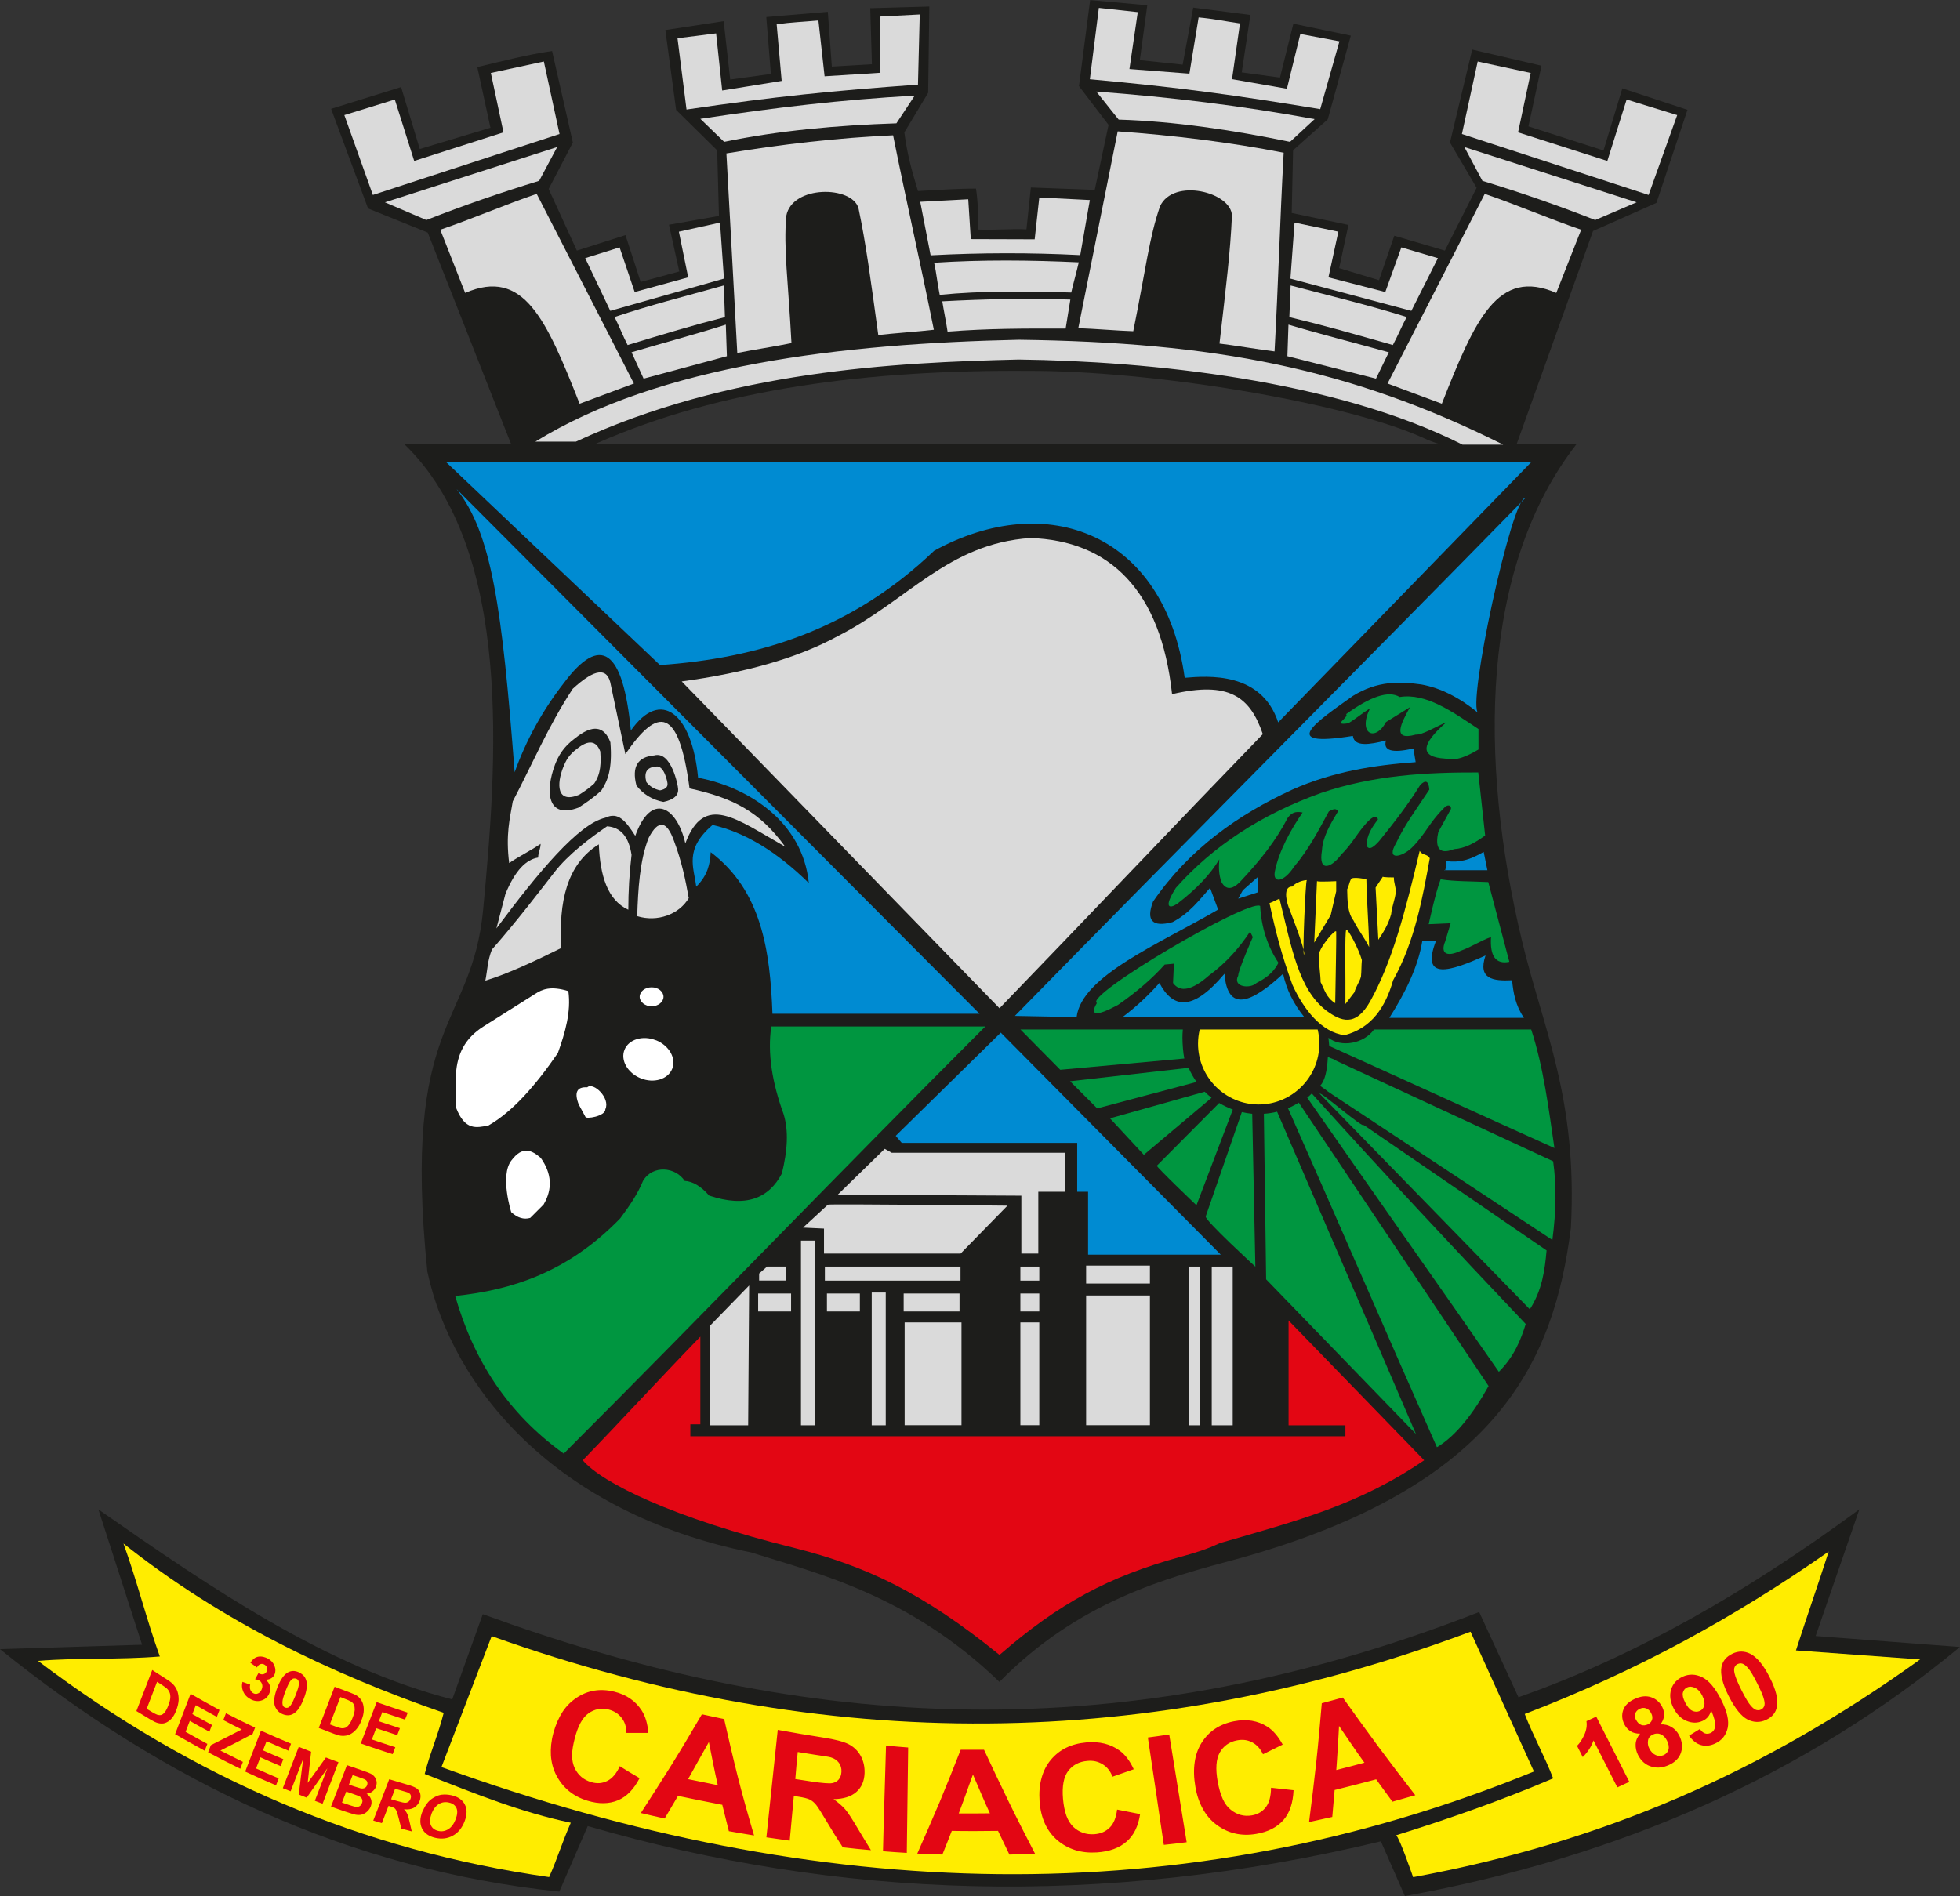 <?xml version="1.0" encoding="UTF-8"?><svg id="Camada_2" xmlns="http://www.w3.org/2000/svg" viewBox="0 0 200.02 193.54"><rect x="0" y="0" width="200.02" height="193.54" fill="#333333" stroke="none"/><defs><style>.cls-1{fill:#008bd2;}.cls-1,.cls-2,.cls-3,.cls-4,.cls-5,.cls-6,.cls-7,.cls-8{stroke-width:0px;}.cls-1,.cls-2,.cls-4,.cls-5,.cls-6,.cls-7,.cls-8{fill-rule:evenodd;}.cls-2{fill:#ffed00;}.cls-3,.cls-6{fill:#dadada;}.cls-4{fill:#009640;}.cls-5{fill:#fff;}.cls-7{fill:#e30613;}.cls-8{fill:#1d1d1b;}</style></defs><g id="Camada_1-2"><path class="cls-8" d="M41.21,45.29c3.87,0,7.06,0,10.93,0l-8.49-21.55-6.09-2.46-3.77-10.17,7.14-2.22,1.91,6.32,7.21-2.17-1.34-6.19c2.48-.59,5.16-1.29,7.63-1.64l2.12,9.34-2.47,4.74,2.88,6.29,4.96-1.58,1.55,4.78,3.94-1.07-1.05-4.77,5.1-.9-.18-6.69-4.19-4.13-1.1-8.15,5.95-.91.67,5.96,4.15-.57-.47-5.81,6.28-.53.41,5.59,4.09-.24-.17-5.72,6.03-.17-.12,8.8-2.43,4.05c.27,2.07.72,3.81,1.39,5.98,1.91-.1,4.02-.25,5.92-.25.2,1.24.24,3.04.24,4.18,1.65.07,3.26-.09,4.91-.02l.45-4.27,6.52.24,1.41-6.63-3.02-3.96,1.14-8.78,5.83.53-.76,5.6,4.37.46,1.08-5.82,5.83.75-.88,5.86,3.9.53,1.37-5.5,5.86,1.22-2.35,8.54-3.54,3.16-.14,6.4,5.79,1.22-.95,4.41,4.07,1.23,1.56-4.54,5.16,1.52,3.24-6.41-2.72-4.62,2.27-9.49,7.07,1.65-1.33,6.19,7.66,2.46,1.92-6.34,6.65,2.19-3.17,9.5-6.47,2.87-7.78,21.71c2.16,0,3.97,0,6.13,0-9.81,12.58-10.07,32.13-5.59,50.79,2.19,9.11,5.68,16.02,4.98,29.27-1.71,13.45-7.35,26.35-33.86,33.73-7.41,1.98-16.31,4.32-24.46,12.6-9.27-8.96-18.78-11.12-25.37-13.22-19.89-4.02-30.44-16.73-33.01-28.66-2.64-25.94,4.56-24.84,5.7-37,1.37-14.59,3.19-36.68-8.1-47.51h0ZM60.8,45.29c28.07,0,57.94,0,86.02,0-.34-.05-1.53-.55-1.66-.63-8.35-3.72-28-6.85-40.22-6.8-16.17-.12-31.41,1.78-44.13,7.43h0Z"/><path class="cls-1" d="M45.48,47.14h110.82l-25.86,26.6c-1.7-5.16-7.1-4.76-9.54-4.55-2.04-14.76-14.08-19.27-25.57-12.97-8.48,8.12-18.02,10.97-27.98,11.67-7.29-6.92-14.58-13.84-21.87-20.76Z"/><path class="cls-6" d="M69.57,69.56c10.81,11.12,21.62,22.24,32.43,33.36,8.96-9.27,17.91-18.72,26.87-27.98-1.3-3.83-3.46-5.44-9.26-4.08-1.14-10.64-6.39-15.68-14.46-15.94-8.4.56-12.48,6.36-19.64,10.01-4.26,2.33-9.7,3.78-15.94,4.63Z"/><path class="cls-4" d="M78.71,104.78h21.84c-14.42,14.42-28.6,29.18-43.02,43.6-5.75-4.14-9.19-9.53-11.08-16.09,5.77-.6,11.51-2.42,16.84-7.92.96-1.28,1.82-2.56,2.33-3.83,1-1.67,3.33-1.42,4.25,0,.83.05,1.67.55,2.5,1.5,3.77,1.26,6.09.27,7.42-2.25.58-2.36.7-4.39.17-6.08-1.15-3.18-1.66-6.18-1.25-8.92Z"/><path class="cls-1" d="M46.59,49.92l53.37,53.56h-21.13c-.24-6.43-1.1-12.55-6.3-16.49-.07,1.17-.29,2.35-1.48,3.52-.23-1.97-1.26-3.81,1.67-6.3,3.27.74,6.55,2.72,9.82,5.93-.62-6.18-6.05-9.76-11.3-10.75-.62-6.61-3.83-9.14-6.86-4.82-.8-8.28-3.09-9.88-6.86-4.82-2.16,2.78-3.83,5.81-5,9.08-1.29-16.84-2.34-24.37-5.93-28.91h0Z"/><path class="cls-6" d="M63.82,76.98c-.49-2.35-.99-4.69-1.48-7.04-.31-1.85-1.6-1.73-3.89.37-2.45,3.71-4.17,7.78-6.12,11.49-.31,1.81-.73,3.38-.37,6.3.99-.68,2.23-1.28,3.21-1.96,0,.49-.25.9-.25,1.4-1.22.19-2.34,1.29-3.34,3.71-.31,1.17-.62,2.35-.92,3.52,4.31-5.77,8.36-10.66,11.12-11.3,1.32-.63,2.06.32,3.05,1.85,1.62-4.52,4.25-3,5.11.77,1.94-5.18,5.17-2.51,10.19.34-2.58-3.57-5.29-4.97-9.76-5.95-1.1-8.29-3.2-8.41-6.55-3.5ZM66.79,77.11c-1.72.14-2.34,1.17-1.84,3.08.7.89,1.61,1.45,2.75,1.67,1.05-.22,1.56-.67,1.5-1.33,0-.34-.7-3.89-2.42-3.42h0ZM56.62,78.11c-.97,2.61-.83,5.56,2.42,4.33.78-.5,1.56-1.03,2.33-1.75.6-.93,1.15-2.1.92-4.92-.64-1.69-1.83-1.83-3.59-.42-1.25.92-1.72,1.83-2.08,2.75Z"/><path class="cls-6" d="M57.5,78.26c-.73,1.81-.69,3.82,1.6,2.87.52-.33,1.03-.68,1.55-1.16.4-.62.76-1.39.61-3.26-.42-1.12-1.21-1.21-2.37-.28-.83.61-1.14,1.21-1.38,1.82h0Z"/><path class="cls-6" d="M66.89,78.26c-.88.07-1.19.59-.93,1.57.35.45.82.73,1.4.85.54-.11.79-.34.76-.68,0-.17-.35-1.98-1.23-1.74h0Z"/><path class="cls-6" d="M70.29,91.69c-.33-1.86-.72-3.75-1.5-5.83-.75-2.11-1.61-2.22-2.59-.34-.91,2.27-1.09,5.29-1.17,8,2.06.64,4.28-.19,5.25-1.83Z"/><path class="cls-6" d="M64.12,92.86c0-1.86.11-3.72.33-5.59-.28-1.86-1.11-2.83-2.5-2.92-1.56,1.07-3.97,2.84-5.42,4.75-1.3,1.66-3.7,4.84-6.33,7.83-.45,1.11-.45,2.06-.67,3.17,2.29-.69,5.02-1.98,7.75-3.33-.28-4.7.56-8.56,3.83-10.58.13,3.19.88,5.69,3,6.67Z"/><path class="cls-5" d="M54.6,101.46c-1.75,1.1-3.5,2.21-5.25,3.31-1.94,1.23-2.69,2.85-2.82,4.86v3.41c.92,2.43,2.12,2.06,3.31,1.85,2.51-1.44,4.84-4.13,7.09-7.4.75-2.1,1.36-4.21,1.07-6.32-1.79-.55-2.66-.2-3.4.29Z"/><path class="cls-5" d="M66.5,100.78c.67,0,1.21.44,1.21.97s-.55.97-1.21.97-1.22-.44-1.22-.97c0-.54.54-.97,1.22-.97"/><path class="cls-5" d="M66.94,106.18c1.34.54,2.09,1.84,1.66,2.92-.43,1.07-1.87,1.51-3.21.97-1.34-.54-2.09-1.84-1.66-2.91.43-1.07,1.87-1.51,3.21-.97Z"/><path class="cls-5" d="M52.17,118.48c1.16-1.56,2.1-1.07,3.01-.29,1.13,1.59,1.23,3.18.29,4.77-.45.45-.91.91-1.36,1.36-.65.19-1.3,0-1.94-.59,0,0-1.17-3.69,0-5.25h0Z"/><path class="cls-5" d="M59.94,110.99c-1.07-.07-1.36.52-.88,1.75.23.42.45.84.68,1.26,0,.26,2.04-.03,2.04-.78.52-1.14-1.23-2.79-1.84-2.24Z"/><path class="cls-7" d="M71.47,136.42v8.97c-.34,0-.68,0-1.02,0v1.22h66.85v-1.12c-1.94,0-3.87,0-5.8,0v-10.7c4.61,4.75,9.23,9.51,13.84,14.27-6.65,4.55-12.89,6.15-20.86,8.46-1.4.66-2.55,1-4.01,1.4-7.31,2.01-12.38,4.72-18.47,10.01-7.9-6.42-13.67-9.07-20.86-10.9-12.46-3.07-19.73-6.67-21.67-8.97,4.21-4.35,7.8-8.29,12.01-12.63"/><polygon class="cls-1" points="91.41 115.94 92.02 116.66 109.93 116.66 109.93 121.65 111.04 121.65 111.04 128.07 124.58 128.07 102.13 105.41 91.41 115.94"/><polygon class="cls-6" points="90.29 117.27 91 117.67 108.71 117.67 108.71 121.65 105.96 121.65 105.96 127.96 104.23 127.96 104.23 122.05 85.49 121.95 90.29 117.27"/><path class="cls-6" d="M84.49,122.97l-2.54,2.34,2.14.1v2.55h13.94l4.78-4.89s-18.31-.2-18.31-.1h0Z"/><polygon class="cls-6" points="72.48 145.49 76.35 145.49 76.45 131.22 72.48 135.3 72.48 145.49"/><rect class="cls-3" x="77.37" y="132.04" width="3.36" height="1.83"/><rect class="cls-3" x="84.39" y="132.04" width="3.36" height="1.83"/><rect class="cls-3" x="92.22" y="132.04" width="5.7" height="1.83"/><rect class="cls-3" x="104.13" y="132.04" width="1.93" height="1.83"/><rect class="cls-3" x="104.13" y="129.29" width="1.93" height="1.43"/><rect class="cls-3" x="84.18" y="129.29" width="13.84" height="1.43"/><polygon class="cls-6" points="77.47 130.71 80.21 130.71 80.21 129.29 78.28 129.29 77.47 130 77.47 130.71"/><rect class="cls-3" x="81.74" y="126.64" width="1.42" height="18.85"/><rect class="cls-3" x="88.96" y="131.94" width="1.43" height="13.55"/><rect class="cls-3" x="92.32" y="134.99" width="5.8" height="10.49"/><rect class="cls-3" x="104.13" y="134.99" width="1.93" height="10.49"/><rect class="cls-3" x="110.84" y="132.24" width="6.51" height="13.24"/><rect class="cls-3" x="110.84" y="129.19" width="6.51" height="1.83"/><rect class="cls-3" x="121.32" y="129.29" width="1.12" height="16.2"/><rect class="cls-3" x="123.66" y="129.29" width="2.14" height="16.2"/><path class="cls-1" d="M147.39,88.83h4.4c-.13-.62-.25-1.25-.38-1.87-1.4.81-2.43,1.12-3.83.94,0,0,0,1.12-.19.94h0Z"/><path class="cls-1" d="M155.65,50.85c-16.89,17.27-35.19,35.58-52.08,52.85,2.1.04,4.2.08,6.3.12.5-4.2,8.41-7.46,14.44-10.97-.27-.74-.54-1.48-.82-2.22-1.12,1.25-2.07,2.58-3.84,3.5-2.06.54-2.72-.16-1.98-2.1,3.66-5.34,8.69-8.89,14.22-11.43,4.19-1.86,8.39-2.5,12.58-2.8-.08-.47-.16-.93-.23-1.4-2.17.51-3.11.23-2.8-.81-1.71.43-3.23.66-3.38-.47-7.84,1.26-3.56-1.53,0-4.08,2.53-1.56,4.78-1.48,6.99-1.17,1.94.35,3.88,1.32,5.83,2.92-1.28-.48,3.46-22.27,4.78-21.93Z"/><path class="cls-4" d="M150.88,74.42c-2.68-1.78-5.36-3.7-8.04-3.27-1.14-.7-3.01-.03-5.47,1.75.35.31-1.51,1.21.23.93.78-.47,1.44-1.05,2.21-1.52-1.27,2.57.51,3.48,1.63,1.4.82-.51,1.63-1.01,2.45-1.52-.88,1.6-1.91,3.49.58,2.8.66.04,1.86-.7,3.15-1.28-2.68,2.33-2.72,3.58-.12,3.73,1.13.28,2.25-.27,3.38-.93,0-.7,0-1.4,0-2.1h0Z"/><path class="cls-4" d="M150.88,78.85c-5.36-.02-10.72.28-16.08,2.1-6.09,2.19-11.02,5.42-14.8,9.68-1.29,2.04-.67,2.16.12,1.64,1.99-1.52,3.42-3.04,4.31-4.55-.06.78-.07,1.55.23,2.33.44.79,1.06.79,1.86,0,2.16-2.29,3.7-4.27,4.89-6.56.37-.49.74-.71,1.52-.55-1.15,1.67-2.42,3.9-2.84,6.06-.2,1.22.95,1.04,1.95-.5,1.56-1.84,2.5-3.71,3.57-5.67.5-.3.8-.31.93,0-.8,1.32-1.57,2.65-1.63,3.97-.41,2.38,1.04,1.72,1.97.42,1.2-1.13,1.72-2.44,2.93-3.57.45-.37.73-.37.81,0-.62.8-1.16,1.63-1.16,2.68.27.53.76.1,1.28-.47,1.55-1.91,3.01-3.81,4.19-5.72.56-.58.87-.42.93.47-1.2,1.83-2.54,3.61-3.38,5.44-1.11,1.88.62,1.43,1.59.49,1.32-1.28,1.86-2.66,3.18-3.94.56-.69.91-.29.81,0-.42.78-.85,1.56-1.28,2.33-.27,1.24-.2,2.46,1.61,1.75,1.09-.07,2.08-.6,3.17-1.39-.23-2.14-.47-4.28-.7-6.42h0Z"/><path class="cls-4" d="M128.6,92.48c.12,2.18.75,4.12,1.87,5.8-.37.69-.87,1.37-2.24,2.06-.62.62-2.49.44-1.87-.75,0-.56,1.49-3.93,1.49-3.93-.09-.19-.18-.37-.28-.56-1.07,1.61-2.38,3.14-4.21,4.49-1.71,1.5-2.93,1.75-3.65.75.03-.66.06-1.31.09-1.97-.31.03-.62.06-.94.09-1.22,1.37-2.8,2.75-4.77,4.12-2.21,1.19-2.93,1.12-2.15-.19-1.37-.75,15.36-10.58,16.64-9.92h0Z"/><path class="cls-1" d="M133.09,103.8h-18.51c1.53-1.15,2.71-2.31,3.74-3.46,1.34,2.53,3.3,3.03,6.64-.94.31,3.93,2.68,3.06,5.98,0,.34,1.59,1.06,3.06,2.15,4.4h0Z"/><path class="cls-1" d="M141.78,103.9h13.74c-.87-1.28-1.09-2.56-1.21-3.84-1.94.1-3.53-.12-2.71-2.53-3.65,1.66-6.65,2.6-5.05-1.5h-1.4c-.42,2.62-1.7,5.24-3.36,7.86Z"/><polygon class="cls-1" points="128.41 91.07 128.41 89.48 126.83 90.88 126.36 91.73 128.41 91.07"/><path class="cls-2" d="M129.54,92.2c.31-.12.72-.34,1.03-.47,1.24,4.99,1.93,9.23,4.77,11.42,1.5,1.1,2.99,1.72,4.49-.94,2.22-3.98,3.58-9.12,5.05-15.35.31.5.72.25,1.03.75-.73,3.99-1.51,8.46-3.74,12.45-.78,2.74-2.18,4.87-4.95,5.61-2.34-.28-4.18-2.62-5.33-5.15-1.11-3.09-1.67-5.24-2.34-8.33Z"/><path class="cls-2" d="M131.87,90.51c.59-.66,1.62-.69,1.49-.66-.13.03-.47,7.96-.28,7.58.19-.37-1.59-4.87-1.59-4.87-.31-.89-.44-2.07.37-2.06Z"/><path class="cls-2" d="M134.4,89.95l-.28,6.27,1.68-2.81.56-2.43v-1.03s-1.78.09-1.96,0Z"/><path class="cls-2" d="M137.86,89.76c-.16.3-.16.53-.38,1.03.03,1.19.03,2.37.65,3.18.44.9,1.15,1.81,1.59,2.71-.03-2.18-.25-4.74-.28-6.93,0,0-1.43-.3-1.59,0h0Z"/><path class="cls-2" d="M141.13,89.48c-.25.37-.5.75-.75,1.12.09,1.78.18,3.56.28,5.33.53-.78,1.03-1.59,1.31-2.62.06-.75.4-1.49.47-2.24.03-.5-.22-1-.19-1.5,0,0-1.31,0-1.12-.1h0Z"/><path class="cls-2" d="M137.39,94.91c-.18.1-.06,5.06-.09,7.58.31-.41.62-.81.93-1.22.12-.53.53-1.06.66-1.59.06-.66.03-1.03.09-1.68-.31-1.1-1.4-3.19-1.59-3.09Z"/><path class="cls-2" d="M136.36,95.1c.03.37-.06,4.87-.1,7.3-.93-.58-1.06-1.33-1.49-2.15,0-.65-.19-1.96-.19-2.62-.12-.75,1.74-2.9,1.78-2.53Z"/><path class="cls-4" d="M147.02,89.76c1.46.23,3.08.19,4.86.28.72,2.71,1.43,5.43,2.15,8.14-1.37.28-2-.56-1.87-2.53-1.12.4-1.96,1-3.09,1.4-1.46.69-2.09.25-1.59-.94.19-.62.37-1.25.56-1.87-.75.03-1.5.06-2.24.1,0,0,.69-3.23,1.22-4.59Z"/><path class="cls-4" d="M158.42,126.58c.39-3.02.43-5.49.08-8.04-6.18-2.87-16.02-7.42-22.37-10.37v-.03s-.31-.12-.31-.12l-.13-.06h0s-.18-.05-.18-.05c-.08,1.4-.29,2.38-.79,2.93.25.18.51.36.76.54v.02l.38.25.08.06h0s22.49,14.87,22.49,14.87Z"/><path class="cls-2" d="M134.47,105.09c.11.46.17.95.17,1.45,0,3.41-2.78,6.2-6.19,6.2s-6.19-2.78-6.19-6.2c0-.5.06-.98.17-1.45h12.05Z"/><path class="cls-4" d="M139.17,114.82c.04.49-4.53-3.54-4.49-3.17,5.71,5.84,15.73,16.15,21.44,22,1.27-1.98,1.53-4.03,1.71-6.01-6.33-4.35-12.34-8.46-18.67-12.81h0Z"/><path class="cls-4" d="M104.14,105.09h16.57c-.03.28-.04.56-.04.84,0,.59.07,1.57.19,2.12l-12.66,1.15-4.06-4.11Z"/><path class="cls-4" d="M109.2,110.37l2.77,2.77,10.14-2.7c-.32-.45-.59-.93-.81-1.44l-12.1,1.37Z"/><path class="cls-4" d="M113.28,114.16l3.45,3.72,6.91-5.82c-.24-.19-.48-.4-.7-.62l-9.67,2.72Z"/><path class="cls-4" d="M118.06,118.99l6.36-6.4c.44.26.91.49,1.39.67l-3.71,9.77s-4.13-3.94-4.03-4.03"/><path class="cls-4" d="M123.04,124.18l3.69-10.66c.35.08.7.13,1.06.17l.32,15.61s-5.19-4.76-5.06-5.12h0Z"/><path class="cls-4" d="M128.98,113.7l.23,16.89,15.29,15.79-14.17-32.9c-.44.11-.89.18-1.35.21Z"/><path class="cls-4" d="M131.44,113.12c5.07,11.43,10.13,23.18,15.2,34.61,1.93-1.15,3.69-3.41,5.27-6.25-6.46-9.64-12.91-19.28-19.37-28.93-.35.22-.72.41-1.1.57Z"/><path class="cls-4" d="M133.4,112.04c6.48,9.33,13.08,18.66,19.56,27.99,1.58-1.58,2.25-3.29,2.74-4.88-7.2-7.59-14.64-15.55-21.83-23.53-.15.15-.31.29-.46.42h0Z"/><path class="cls-4" d="M140.21,105.09c5.17,0,10.89,0,16.05,0,1.27,3.87,1.8,8.23,2.37,12.1-7.48-3.37-15.5-7.05-22.98-10.42l-.08-.84c1.26,1.02,3.6.62,4.64-.83h0Z"/><polygon class="cls-6" points="35.14 11.75 40.29 10.16 42.27 16.43 51.38 13.51 50.09 7.45 55.5 6.28 57.1 13.68 38.05 19.9 35.14 11.75"/><path class="cls-6" d="M39.29,20.65l17.57-5.64-1.84,3.45c-3.83,1.17-7.67,2.49-11.51,4l-4.23-1.81Z"/><path class="cls-6" d="M44.93,23.45c3.18-1.08,6.66-2.58,9.84-3.66,3.31,6.45,6.62,12.9,9.92,19.36-1.85.69-3.7,1.38-5.54,2.06-3.4-8.61-5.7-13.9-11.68-11.31-.69-1.72-1.85-4.73-2.54-6.45h0Z"/><polygon class="cls-6" points="171.16 11.75 166 10.16 164.03 16.43 154.92 13.51 156.21 7.45 150.8 6.28 149.19 13.68 168.24 19.9 171.16 11.75"/><path class="cls-6" d="M167.01,20.65l-17.57-5.64,1.84,3.45c3.83,1.17,7.67,2.49,11.51,4l4.23-1.81Z"/><path class="cls-6" d="M161.36,23.45c-3.18-1.08-6.66-2.58-9.84-3.66-3.31,6.45-6.61,12.9-9.92,19.36,1.85.69,3.69,1.38,5.54,2.06,3.4-8.61,5.7-13.9,11.68-11.31.69-1.72,1.85-4.73,2.54-6.45h0Z"/><path class="cls-6" d="M69.12,3.91l3.96-.5.62,5.83,6.07-.98-.51-5.78c1.46-.21,2.72-.25,4.26-.39l.63,5.7,5.7-.36-.06-5.74,4.07-.21-.18,7.16c-8.81.64-14.43,1.19-23.62,2.54l-.92-7.27Z"/><path class="cls-6" d="M71.48,12.13c7.71-1.16,14.3-1.94,21.87-2.37l-1.87,2.83c-6.06.2-12.11.75-17.58,1.89l-2.43-2.35Z"/><path class="cls-6" d="M74.13,15.66c5.58-.93,11.43-1.6,17.01-1.85,1.45,7.21,2.71,12.64,4.16,19.85-1.26.16-4.4.38-5.67.54-.81-5.9-1.26-9.34-2.02-12.94-.64-2.32-6.79-2.38-7.37.78-.29,3.36.19,6.57.53,12.98-1.57.33-3.96.69-5.53,1.01-.37-6.79-.73-13.59-1.11-20.38h0Z"/><path class="cls-6" d="M112.15.81l3.96.43-.85,5.81,6.12.47.94-5.74c1.47.13,2.7.39,4.22.61l-.81,5.69,5.6.98,1.37-5.59,3.99.75-1.96,6.92c-8.69-1.43-14.27-2.21-23.51-3.05l.92-7.29Z"/><path class="cls-6" d="M111.89,9.35c7.75.58,14.83,1.45,22.27,2.81l-2.51,2.32c-5.91-1.22-11.91-2.1-17.49-2.27l-2.27-2.85Z"/><path class="cls-6" d="M114.07,13.41c5.63.4,11.47,1.11,16.93,2.18-.4,7.35-.53,12.93-.93,20.28-1.26-.14-4.35-.66-5.62-.8.68-5.93,1.11-9.37,1.27-13.05-.04-2.41-5.98-3.9-7.34-.96-1.11,3.2-1.45,6.44-2.73,12.75-1.6-.05-4.01-.26-5.61-.31,1.34-6.69,2.68-13.38,4.02-20.08h0Z"/><path class="cls-6" d="M93.91,20.6l4.9-.26.26,4.07,6.52.02.47-4.27,5.16.26-.98,5.62c-5.09-.26-10.18-.25-15.27.02l-1.06-5.46Z"/><path class="cls-6" d="M95.34,26.82c4.85-.32,9.9-.27,14.75-.04-.22.96-.55,2.12-.77,3.08-4.55-.13-9.14-.19-13.42.24-.22-1.03-.34-2.26-.57-3.28Z"/><path class="cls-6" d="M96.16,30.75c.15.96.4,2.14.54,3.1,4.15-.33,8-.32,12.05-.31.16-.95.32-2.01.48-2.96-4.36-.15-8.82-.05-13.08.18Z"/><path class="cls-6" d="M54.62,45.08h4.16c15.57-7.25,32.57-8.08,45.18-8.38,13.22.17,32.19,2.06,45.29,8.69h4.15c-15.67-7.84-29.53-10.45-49.44-10.71-18.04.4-36.62,2.56-49.34,10.41Z"/><polygon class="cls-6" points="59.72 26.35 63.23 25.25 64.77 29.81 70.23 28.31 69.28 23.65 73.48 22.72 73.88 28.44 62.28 31.73 59.72 26.35"/><path class="cls-6" d="M62.71,32.36c3.8-1.26,6.82-2.01,11.15-3.22.03.88.1,2.35.12,3.23-3.33.85-6.14,1.7-9.93,2.85-.46-.88-.89-1.99-1.34-2.87Z"/><path class="cls-6" d="M64.45,35.96c3.02-.9,6.48-1.82,9.62-2.82l.11,3.22-8.5,2.29-1.23-2.69Z"/><polygon class="cls-6" points="146.74 26.35 143.01 25.25 141.37 29.81 135.57 28.31 136.58 23.65 132.11 22.72 131.69 28.44 144.03 31.73 146.74 26.35"/><path class="cls-6" d="M143.56,32.36c-4.04-1.26-7.25-2.01-11.85-3.22-.03.88-.1,2.35-.13,3.23,3.55.85,6.53,1.7,10.56,2.85.48-.88.94-1.99,1.42-2.87Z"/><path class="cls-6" d="M141.72,35.96c-3.21-.9-6.89-1.82-10.23-2.82l-.11,3.22,9.04,2.29,1.31-2.69Z"/><path class="cls-8" d="M10.03,154.07c11.63,8.12,23.29,16.09,36.12,19.4,1.04-2.9,2.08-5.8,3.12-8.7,30.57,11.17,63.38,14.78,101.68-.22,1.34,2.9,2.67,5.8,4.01,8.7,11.91-4.18,23.47-10.83,34.79-19.18-1.49,4.31-2.97,8.62-4.46,12.93,4.9.37,9.81.74,14.72,1.12-15.61,12.93-34.49,21.41-56.64,25.42-.82-1.86-1.64-3.72-2.45-5.58-28.51,6.84-55.4,5.87-80.94-1.56-.97,2.23-1.94,4.46-2.9,6.69-21.55-2.25-40.29-11.2-57.08-24.75,4.83-.15,9.66-.3,14.5-.45-1.49-4.61-2.97-9.21-4.46-13.82Z"/><path class="cls-2" d="M50.17,167.01c34.2,12.23,67.48,11.7,99.9-.45,2.15,4.76,4.31,9.51,6.47,14.27-35.63,14.57-72.89,13.53-111.49-.45,1.71-4.46,3.42-8.92,5.13-13.38Z"/><path class="cls-2" d="M12.6,157.56c10.04,7.98,21.2,13.29,32.68,17.28-.57,2.27-1.36,3.97-1.94,6.24,5.44,2.14,9.84,3.91,14.91,4.98-.88,2-1.33,3.55-2.21,5.55-19.02-2.7-36.21-10-52.16-22.07,4.26-.35,8.16-.1,12.43-.45-1.38-3.84-2.32-7.69-3.71-11.53Z"/><path class="cls-2" d="M142.48,187.34c5.34-1.67,10.68-3.53,16.02-5.81-.84-2.19-2.06-4.38-2.9-6.57,11.61-4.45,21.56-9.97,31.02-16.58-1.11,3.46-2.23,6.63-3.34,10.09,4.42.31,8.25.61,12.67.92-16.08,11.54-32.37,18.65-51.74,22.23,0,0-1.39-4.04-1.73-4.27Z"/><path class="cls-7" d="M63.27,180.3c.65.41,1.31.81,2,1.21-.58,1.12-1.3,1.88-2.21,2.26-.89.37-1.93.4-3.11.04-1.46-.44-2.51-1.32-3.17-2.58-.33-.63-.51-1.32-.56-2.04-.04-.71.03-1.47.25-2.28.23-.85.55-1.57.94-2.17.39-.6.89-1.08,1.45-1.45,1.11-.74,2.39-.96,3.82-.61,1.24.3,2.18.95,2.81,1.93.37.58.6,1.34.67,2.28-.75,0-1.5,0-2.23,0-.01-.6-.16-1.11-.49-1.53-.32-.42-.75-.7-1.31-.85-.76-.19-1.45-.06-2.07.38-.62.43-1.07,1.28-1.4,2.53-.17.67-.28,1.25-.28,1.76,0,.51.1.95.27,1.31.35.72.91,1.2,1.7,1.43.59.17,1.11.13,1.63-.13.5-.25.94-.76,1.28-1.52h0ZM76.96,187.36c-.87-.14-1.73-.29-2.58-.44-.23-.9-.44-1.79-.67-2.69-1.52-.29-3.03-.6-4.52-.91-.45.77-.91,1.54-1.36,2.31-.82-.18-1.63-.37-2.43-.56,1.07-1.66,2.15-3.33,3.2-5.02,1.04-1.68,2.04-3.37,3.03-5.06.75.17,1.51.33,2.27.49.45,1.99.91,3.98,1.41,5.96.5,1.97,1.06,3.94,1.64,5.91h0ZM73.25,182.23c-.17-.74-.32-1.47-.47-2.2-.15-.74-.3-1.47-.44-2.21-.35.63-.71,1.26-1.06,1.89-.35.63-.71,1.26-1.06,1.9,1.01.21,2.02.42,3.04.62ZM78.21,187.56c.19-1.83.39-3.66.58-5.49.2-1.83.38-3.66.58-5.49,1.54.28,3.1.55,4.66.79,1.17.18,2.03.4,2.55.66.53.27.95.66,1.25,1.2.3.54.42,1.13.4,1.77-.03.81-.31,1.46-.84,1.92-.53.47-1.31.72-2.33.73.49.35.89.69,1.21,1.06.31.37.71,1,1.25,1.91.45.75.9,1.5,1.36,2.24-.97-.08-1.94-.18-2.87-.29-.56-.85-1.09-1.69-1.6-2.56-.55-.92-.91-1.51-1.12-1.77-.2-.25-.42-.43-.66-.55-.23-.11-.63-.21-1.16-.29-.16-.02-.32-.05-.46-.07-.07.76-.14,1.52-.21,2.28-.07.76-.14,1.52-.21,2.28-.8-.12-1.59-.23-2.38-.34h0ZM81.17,181.6c.55.09,1.12.18,1.68.26,1.1.16,1.79.21,2.06.16.28-.05.51-.17.68-.37.17-.2.26-.46.28-.78.02-.37-.07-.67-.26-.93-.19-.25-.45-.44-.82-.55-.18-.06-.71-.13-1.63-.27-.59-.09-1.16-.19-1.75-.28-.09.92-.18,1.85-.25,2.77ZM90.11,188.97c.04-1.8.09-3.6.15-5.39.06-1.8.11-3.6.16-5.4.75.08,1.5.14,2.26.2-.03,1.79-.05,3.59-.07,5.38-.03,1.79-.05,3.59-.07,5.38-.81-.05-1.62-.1-2.43-.17h0ZM105.64,189.24c-.88.03-1.76.05-2.63.07-.39-.8-.78-1.61-1.16-2.42-1.57.02-3.14.03-4.72,0-.31.81-.64,1.62-.96,2.42-.84-.04-1.69-.07-2.56-.1.77-1.76,1.55-3.52,2.29-5.28.73-1.75,1.44-3.54,2.14-5.32.8,0,1.6,0,2.38,0,.83,1.78,1.67,3.56,2.53,5.32.86,1.77,1.77,3.53,2.68,5.3h0ZM101.02,185.1c-.3-.66-.6-1.32-.88-1.98-.29-.66-.56-1.32-.85-1.98-.24.66-.49,1.32-.72,1.99-.23.66-.49,1.32-.73,1.98,1.06.01,2.14,0,3.18-.01h0ZM114.02,184.72c.78.15,1.55.31,2.33.46-.19,1.23-.64,2.17-1.39,2.81-.74.65-1.76,1.02-3.03,1.1-1.58.1-2.92-.31-4.02-1.24-.54-.46-.97-1.03-1.27-1.69-.3-.66-.49-1.41-.55-2.26-.06-.9,0-1.7.2-2.4.19-.71.51-1.33.94-1.85.88-1.06,2.08-1.65,3.63-1.79,1.34-.12,2.48.16,3.42.85.56.42,1.03,1.04,1.42,1.89-.73.25-1.44.51-2.17.76-.21-.56-.54-.98-.99-1.26-.47-.29-.98-.41-1.58-.35-.83.07-1.48.41-1.95,1.02-.46.61-.64,1.56-.53,2.85.06.68.18,1.26.35,1.74.18.48.42.85.71,1.13.58.54,1.3.8,2.14.74.65-.05,1.16-.27,1.57-.68.41-.4.65-1.02.75-1.83ZM118.77,188.32c-.27-1.83-.55-3.65-.81-5.48-.27-1.83-.55-3.66-.82-5.48.72-.09,1.45-.2,2.18-.31.29,1.83.6,3.67.89,5.5.29,1.83.59,3.66.89,5.5-.77.1-1.55.19-2.33.27ZM129.72,182.49c.76.09,1.51.17,2.29.25-.06,1.28-.38,2.3-1.03,3.04-.65.74-1.58,1.22-2.79,1.42-1.51.26-2.86-.06-4.02-.92-.59-.43-1.05-.97-1.41-1.62-.36-.65-.63-1.41-.77-2.27-.16-.92-.18-1.75-.07-2.5.1-.75.34-1.41.71-2,.74-1.17,1.83-1.9,3.31-2.19,1.28-.25,2.41-.07,3.4.56.58.37,1.1.98,1.56,1.82-.68.33-1.34.66-2.01.99-.26-.56-.62-.96-1.09-1.21-.48-.26-.98-.32-1.56-.21-.79.15-1.37.56-1.76,1.24-.38.68-.45,1.67-.21,2.99.13.7.3,1.29.52,1.77.22.48.49.83.82,1.09.62.5,1.34.71,2.15.57.6-.1,1.08-.39,1.43-.85.34-.45.51-1.11.52-1.96h0ZM144.44,183.25c-.79.22-1.56.44-2.34.66-.56-.75-1.11-1.52-1.66-2.28-1.4.37-2.81.74-4.24,1.09-.08.92-.16,1.83-.24,2.75-.79.18-1.59.35-2.37.52.26-2.02.51-4.03.73-6.05.22-2.02.39-4.05.57-6.08.7-.18,1.42-.38,2.14-.58,1.2,1.67,2.4,3.35,3.63,5.01,1.23,1.66,2.5,3.32,3.78,4.97h0ZM139.24,179.93c-.45-.62-.89-1.25-1.31-1.87-.42-.63-.86-1.25-1.28-1.88-.03.75-.09,1.5-.13,2.25-.04.75-.1,1.5-.15,2.25.96-.24,1.91-.49,2.88-.75h0Z"/><path class="cls-7" d="M166.28,181.88l-1.23.57-2.43-4.79c-.23.64-.6,1.21-1.1,1.7l-.58-1.15c.26-.26.51-.62.73-1.1.22-.48.3-.95.23-1.42l1-.46,3.37,6.65ZM167.37,176.97c-.39,0-.72-.08-.98-.25-.27-.18-.47-.41-.62-.7-.25-.49-.29-.98-.12-1.46.17-.48.56-.86,1.18-1.14.61-.28,1.16-.34,1.67-.17.5.17.88.5,1.13.99.16.31.21.62.18.93-.03.31-.16.6-.37.85.43-.02.81.07,1.14.27.33.2.59.48.78.85.31.61.37,1.19.19,1.75-.18.56-.59.98-1.22,1.27-.58.27-1.15.34-1.7.2-.65-.16-1.14-.57-1.47-1.22-.18-.36-.26-.73-.24-1.11.02-.38.18-.73.46-1.07ZM166.97,175.57c.13.25.3.42.51.5.21.08.43.06.66-.04.23-.11.38-.26.45-.47.07-.21.04-.44-.09-.69-.12-.24-.29-.4-.5-.48-.21-.08-.43-.07-.66.04-.23.11-.39.27-.46.48-.06.21-.04.43.08.67ZM168.3,178.46c.18.35.4.58.68.7.27.11.54.11.8,0,.25-.12.42-.31.49-.57.07-.26.02-.57-.16-.93-.16-.31-.37-.52-.63-.63-.26-.11-.53-.1-.79.02-.3.14-.47.35-.51.63-.04.28,0,.55.13.8ZM172.36,177.18l1.12-.69c.15.23.32.38.51.45.18.06.37.05.58-.04.25-.12.41-.34.47-.66.05-.33-.08-.88-.42-1.66-.12.52-.41.88-.88,1.09-.51.23-1.04.23-1.61,0-.57-.23-1.02-.67-1.35-1.32-.34-.67-.42-1.3-.24-1.89.18-.59.57-1.02,1.16-1.3.65-.3,1.32-.29,2,.04.68.33,1.32,1.08,1.93,2.27.62,1.21.84,2.18.68,2.92-.17.74-.59,1.27-1.29,1.59-.5.23-.98.28-1.43.15-.45-.13-.86-.45-1.22-.96h0ZM173.74,173.12c-.21-.41-.46-.69-.76-.83-.3-.14-.57-.16-.81-.04-.23.1-.37.29-.43.54-.06.25.02.59.24,1.01.22.43.46.71.72.83.26.12.52.13.77.02.24-.11.39-.3.45-.57.07-.27,0-.59-.19-.96ZM176.8,168.8c.62-.29,1.22-.28,1.81.01.69.35,1.36,1.15,1.99,2.41.64,1.25.88,2.25.74,2.99-.12.62-.48,1.06-1.11,1.35-.62.29-1.25.28-1.89-.04-.63-.32-1.27-1.11-1.92-2.38-.63-1.25-.88-2.24-.74-2.98.12-.61.49-1.06,1.11-1.35ZM177.34,169.85c-.15.07-.26.18-.32.33-.07.15-.07.37,0,.65.08.37.32.94.71,1.72.4.78.7,1.29.93,1.55.22.26.42.41.58.45.17.04.32.03.47-.04.15-.07.25-.18.32-.33.07-.15.07-.37,0-.65-.08-.37-.32-.94-.71-1.71-.39-.78-.7-1.29-.93-1.55-.22-.26-.42-.4-.58-.45-.16-.05-.32-.03-.47.04h0Z"/><path class="cls-7" d="M24.74,171.68c.26.1.52.19.79.28-.05.21-.04.39.02.54.07.16.17.27.32.35.16.08.32.08.48,0,.16-.07.28-.21.36-.42.08-.2.09-.38.02-.55-.06-.17-.17-.29-.32-.36-.1-.05-.23-.08-.38-.11.11-.2.23-.4.34-.61.21.11.39.14.54.09.15-.05.26-.15.32-.32.05-.14.05-.27,0-.39-.05-.12-.15-.21-.28-.28-.14-.07-.27-.07-.4-.02-.13.05-.24.16-.33.33-.22-.16-.45-.32-.67-.48.15-.22.3-.39.46-.49.16-.1.34-.15.56-.15.21,0,.43.06.66.16.38.18.65.45.78.8.12.29.12.57.03.82-.14.37-.45.57-.93.6.21.16.36.36.43.6.07.24.06.49-.04.74-.14.37-.39.62-.75.75-.36.13-.74.11-1.12-.08-.37-.18-.64-.44-.79-.77-.16-.34-.19-.69-.09-1.06ZM30.47,170.7c.4.17.66.44.78.83.14.45.06,1.08-.25,1.87-.31.8-.66,1.31-1.07,1.54-.33.19-.7.2-1.1.03-.4-.17-.67-.47-.8-.9-.12-.42-.03-1.03.28-1.83.31-.79.66-1.29,1.06-1.52.34-.19.7-.2,1.1-.03ZM30.22,171.36c-.1-.04-.2-.04-.29-.02-.1.03-.2.12-.31.26-.13.18-.29.52-.48,1.01-.19.49-.29.84-.31,1.04-.02.2,0,.35.04.45.05.1.12.16.22.2.1.04.19.04.29.01.1-.03.2-.11.3-.26.13-.18.29-.52.49-1.01.19-.49.3-.84.32-1.04.02-.2,0-.36-.04-.45-.05-.09-.13-.16-.22-.2h0ZM34.16,172.18c.52.2,1.04.39,1.56.59.35.13.61.25.77.37.22.17.38.37.49.62.11.25.15.53.14.83,0,.3-.09.65-.25,1.05-.13.35-.29.63-.48.85-.23.27-.47.46-.74.58-.2.09-.45.13-.73.12-.21,0-.48-.08-.79-.19-.54-.2-1.07-.41-1.6-.62.27-.7.54-1.4.81-2.1.27-.7.54-1.4.81-2.11ZM34.74,173.22c-.18.47-.36.93-.54,1.4-.18.47-.36.93-.54,1.4.21.08.42.16.64.24.24.09.41.14.53.15.15.02.29,0,.41-.04.12-.05.25-.16.38-.33.13-.17.26-.42.38-.74.13-.33.19-.59.2-.78,0-.2-.02-.36-.08-.5-.06-.14-.17-.25-.32-.34-.11-.07-.34-.17-.69-.3-.13-.05-.25-.1-.38-.15ZM36.81,177.98c.27-.7.54-1.41.81-2.11.27-.71.54-1.41.82-2.12,1.05.37,2.11.72,3.17,1.07-.09.24-.18.48-.28.71-.78-.25-1.54-.51-2.31-.77-.12.31-.24.63-.36.94.71.24,1.43.48,2.15.71-.09.24-.18.48-.27.71-.72-.24-1.44-.47-2.15-.71-.15.38-.29.77-.44,1.15.79.27,1.59.53,2.39.79-.09.24-.18.48-.27.71-1.09-.35-2.18-.71-3.25-1.09ZM15.52,170.46c.48.31.95.62,1.43.92.32.2.56.38.71.54.2.21.35.46.45.74.09.28.13.58.12.89-.02.31-.1.66-.25,1.05-.13.34-.28.61-.46.81-.21.24-.45.4-.7.48-.19.06-.42.06-.68,0-.2-.05-.44-.16-.73-.33-.5-.3-.99-.6-1.49-.9.27-.7.54-1.4.81-2.1.27-.7.54-1.4.81-2.1ZM16.03,171.67c-.18.46-.35.92-.53,1.38-.18.46-.35.92-.53,1.38.2.12.39.24.59.36.22.13.39.21.5.25.14.04.27.05.39.02.11-.03.24-.12.36-.27.12-.15.25-.39.37-.71.12-.32.19-.58.2-.78.01-.2-.01-.38-.07-.53-.06-.16-.16-.3-.29-.42-.1-.09-.31-.24-.63-.45-.12-.07-.23-.15-.35-.22h0ZM17.87,177.02c.26-.68.53-1.37.79-2.06.26-.68.53-1.37.79-2.06.97.56,1.96,1.11,2.95,1.65-.09.23-.18.46-.27.7-.72-.39-1.44-.78-2.15-1.19-.12.3-.23.61-.35.91.66.37,1.33.74,2,1.11-.09.23-.18.46-.26.69-.67-.36-1.34-.73-2-1.11-.14.37-.29.75-.43,1.12.74.42,1.48.83,2.22,1.23-.09.23-.18.46-.27.7-1.01-.56-2.02-1.12-3.02-1.69h0ZM21.23,178.89c.1-.25.19-.5.29-.75.52-.26,1.05-.52,1.57-.79.53-.27,1.05-.54,1.58-.81-.63-.31-1.26-.63-1.88-.96.09-.23.18-.47.27-.7.98.51,1.97,1,2.97,1.47-.08.22-.17.44-.25.65-.55.29-1.1.58-1.65.86-.55.28-1.1.56-1.64.83.76.39,1.53.78,2.3,1.16-.09.23-.18.47-.27.7-1.1-.54-2.19-1.1-3.28-1.68ZM25.03,180.82c.27-.69.53-1.39.8-2.08.27-.69.53-1.39.8-2.08,1.02.46,2.04.9,3.07,1.33-.09.24-.18.48-.27.71-.75-.31-1.49-.63-2.23-.96-.12.31-.24.62-.36.93.69.31,1.38.61,2.07.9-.09.24-.18.47-.27.71-.7-.29-1.39-.6-2.07-.9-.15.38-.29.76-.44,1.14.76.34,1.53.68,2.31,1.01-.09.24-.18.47-.27.71-1.06-.45-2.1-.91-3.14-1.4h0ZM28.87,182.51c.27-.7.54-1.4.81-2.1.27-.7.54-1.4.81-2.1.42.17.84.33,1.26.5-.06.53-.12,1.06-.18,1.59-.06.53-.12,1.06-.17,1.59.31-.43.62-.86.93-1.29.31-.43.62-.86.93-1.3.43.16.85.32,1.28.48-.27.71-.54,1.41-.81,2.12-.27.7-.54,1.41-.81,2.12-.27-.1-.53-.2-.79-.3.21-.55.43-1.11.64-1.66.21-.55.43-1.11.64-1.66-.35.5-.71,1-1.06,1.5-.35.5-.7,1-1.05,1.5-.27-.11-.55-.22-.81-.32.07-.61.15-1.22.22-1.83.08-.61.15-1.22.23-1.82-.21.56-.42,1.11-.64,1.66-.21.55-.42,1.11-.64,1.66-.26-.11-.52-.21-.78-.31ZM35.4,180.18c.57.2,1.14.4,1.71.59.34.12.59.21.74.29.15.08.28.19.38.32.1.13.16.28.2.46.03.18,0,.35-.06.54-.08.2-.2.36-.37.49-.17.13-.37.21-.59.23.23.16.39.35.46.58.07.23.06.46-.03.7-.07.19-.19.37-.35.52-.16.15-.34.26-.54.32-.2.06-.42.06-.66.02-.15-.03-.5-.14-1.06-.32-.48-.16-.97-.34-1.45-.51.27-.7.54-1.41.82-2.12.27-.71.54-1.41.81-2.12ZM35.99,181.19c-.13.33-.25.65-.38.98.18.06.37.13.56.19.34.11.55.17.63.19.15.03.29.02.41-.03.11-.06.2-.15.25-.29.05-.13.05-.25.01-.35-.04-.11-.13-.19-.27-.26-.08-.04-.33-.12-.73-.26-.16-.06-.33-.12-.49-.17ZM35.34,182.87c-.15.38-.29.76-.44,1.13.26.09.53.18.8.27.31.1.51.16.6.17.14.02.26,0,.38-.06.11-.06.2-.17.26-.32.05-.13.06-.25.03-.35-.03-.11-.1-.2-.2-.28-.1-.08-.35-.18-.74-.31-.23-.08-.46-.16-.69-.24h0ZM38.09,185.84c.27-.71.54-1.41.82-2.11.27-.7.54-1.41.81-2.11.61.19,1.22.37,1.84.55.47.13.79.26.98.4.18.13.3.31.35.54.05.23.03.46-.06.71-.12.31-.32.55-.59.71-.27.15-.61.2-1.01.15.15.16.26.32.33.48.08.16.16.43.24.82.07.32.15.64.22.96-.36-.09-.71-.18-1.06-.28-.09-.36-.19-.72-.28-1.09-.1-.39-.17-.64-.23-.75-.05-.11-.12-.19-.19-.25-.08-.06-.23-.12-.43-.18-.06-.01-.12-.03-.18-.05-.23.59-.45,1.17-.68,1.76-.29-.08-.59-.17-.87-.26ZM39.91,183.66c.21.06.43.13.65.19.42.12.69.18.81.17.12,0,.22-.04.32-.11.09-.07.16-.17.2-.29.06-.14.06-.27.02-.38-.04-.11-.13-.2-.27-.26-.07-.03-.28-.09-.63-.19-.23-.07-.46-.13-.69-.2-.14.36-.27.71-.41,1.07ZM43.12,184.94c.16-.43.37-.77.61-1.03.18-.19.4-.35.63-.47.24-.13.48-.21.71-.24.32-.04.66-.02,1.02.06.65.15,1.1.46,1.34.93.25.47.24,1.05-.02,1.73-.26.68-.67,1.17-1.2,1.46-.54.3-1.14.37-1.79.22-.65-.15-1.11-.47-1.35-.95-.24-.48-.23-1.05.03-1.72ZM44.04,185.14c-.18.48-.2.87-.07,1.17.13.3.38.49.74.58.36.09.7.03,1.02-.16.32-.19.58-.53.77-1.02.18-.48.21-.87.08-1.15-.13-.29-.39-.48-.76-.56-.37-.09-.71-.04-1.03.15-.32.19-.57.52-.76,1Z"/></g></svg>